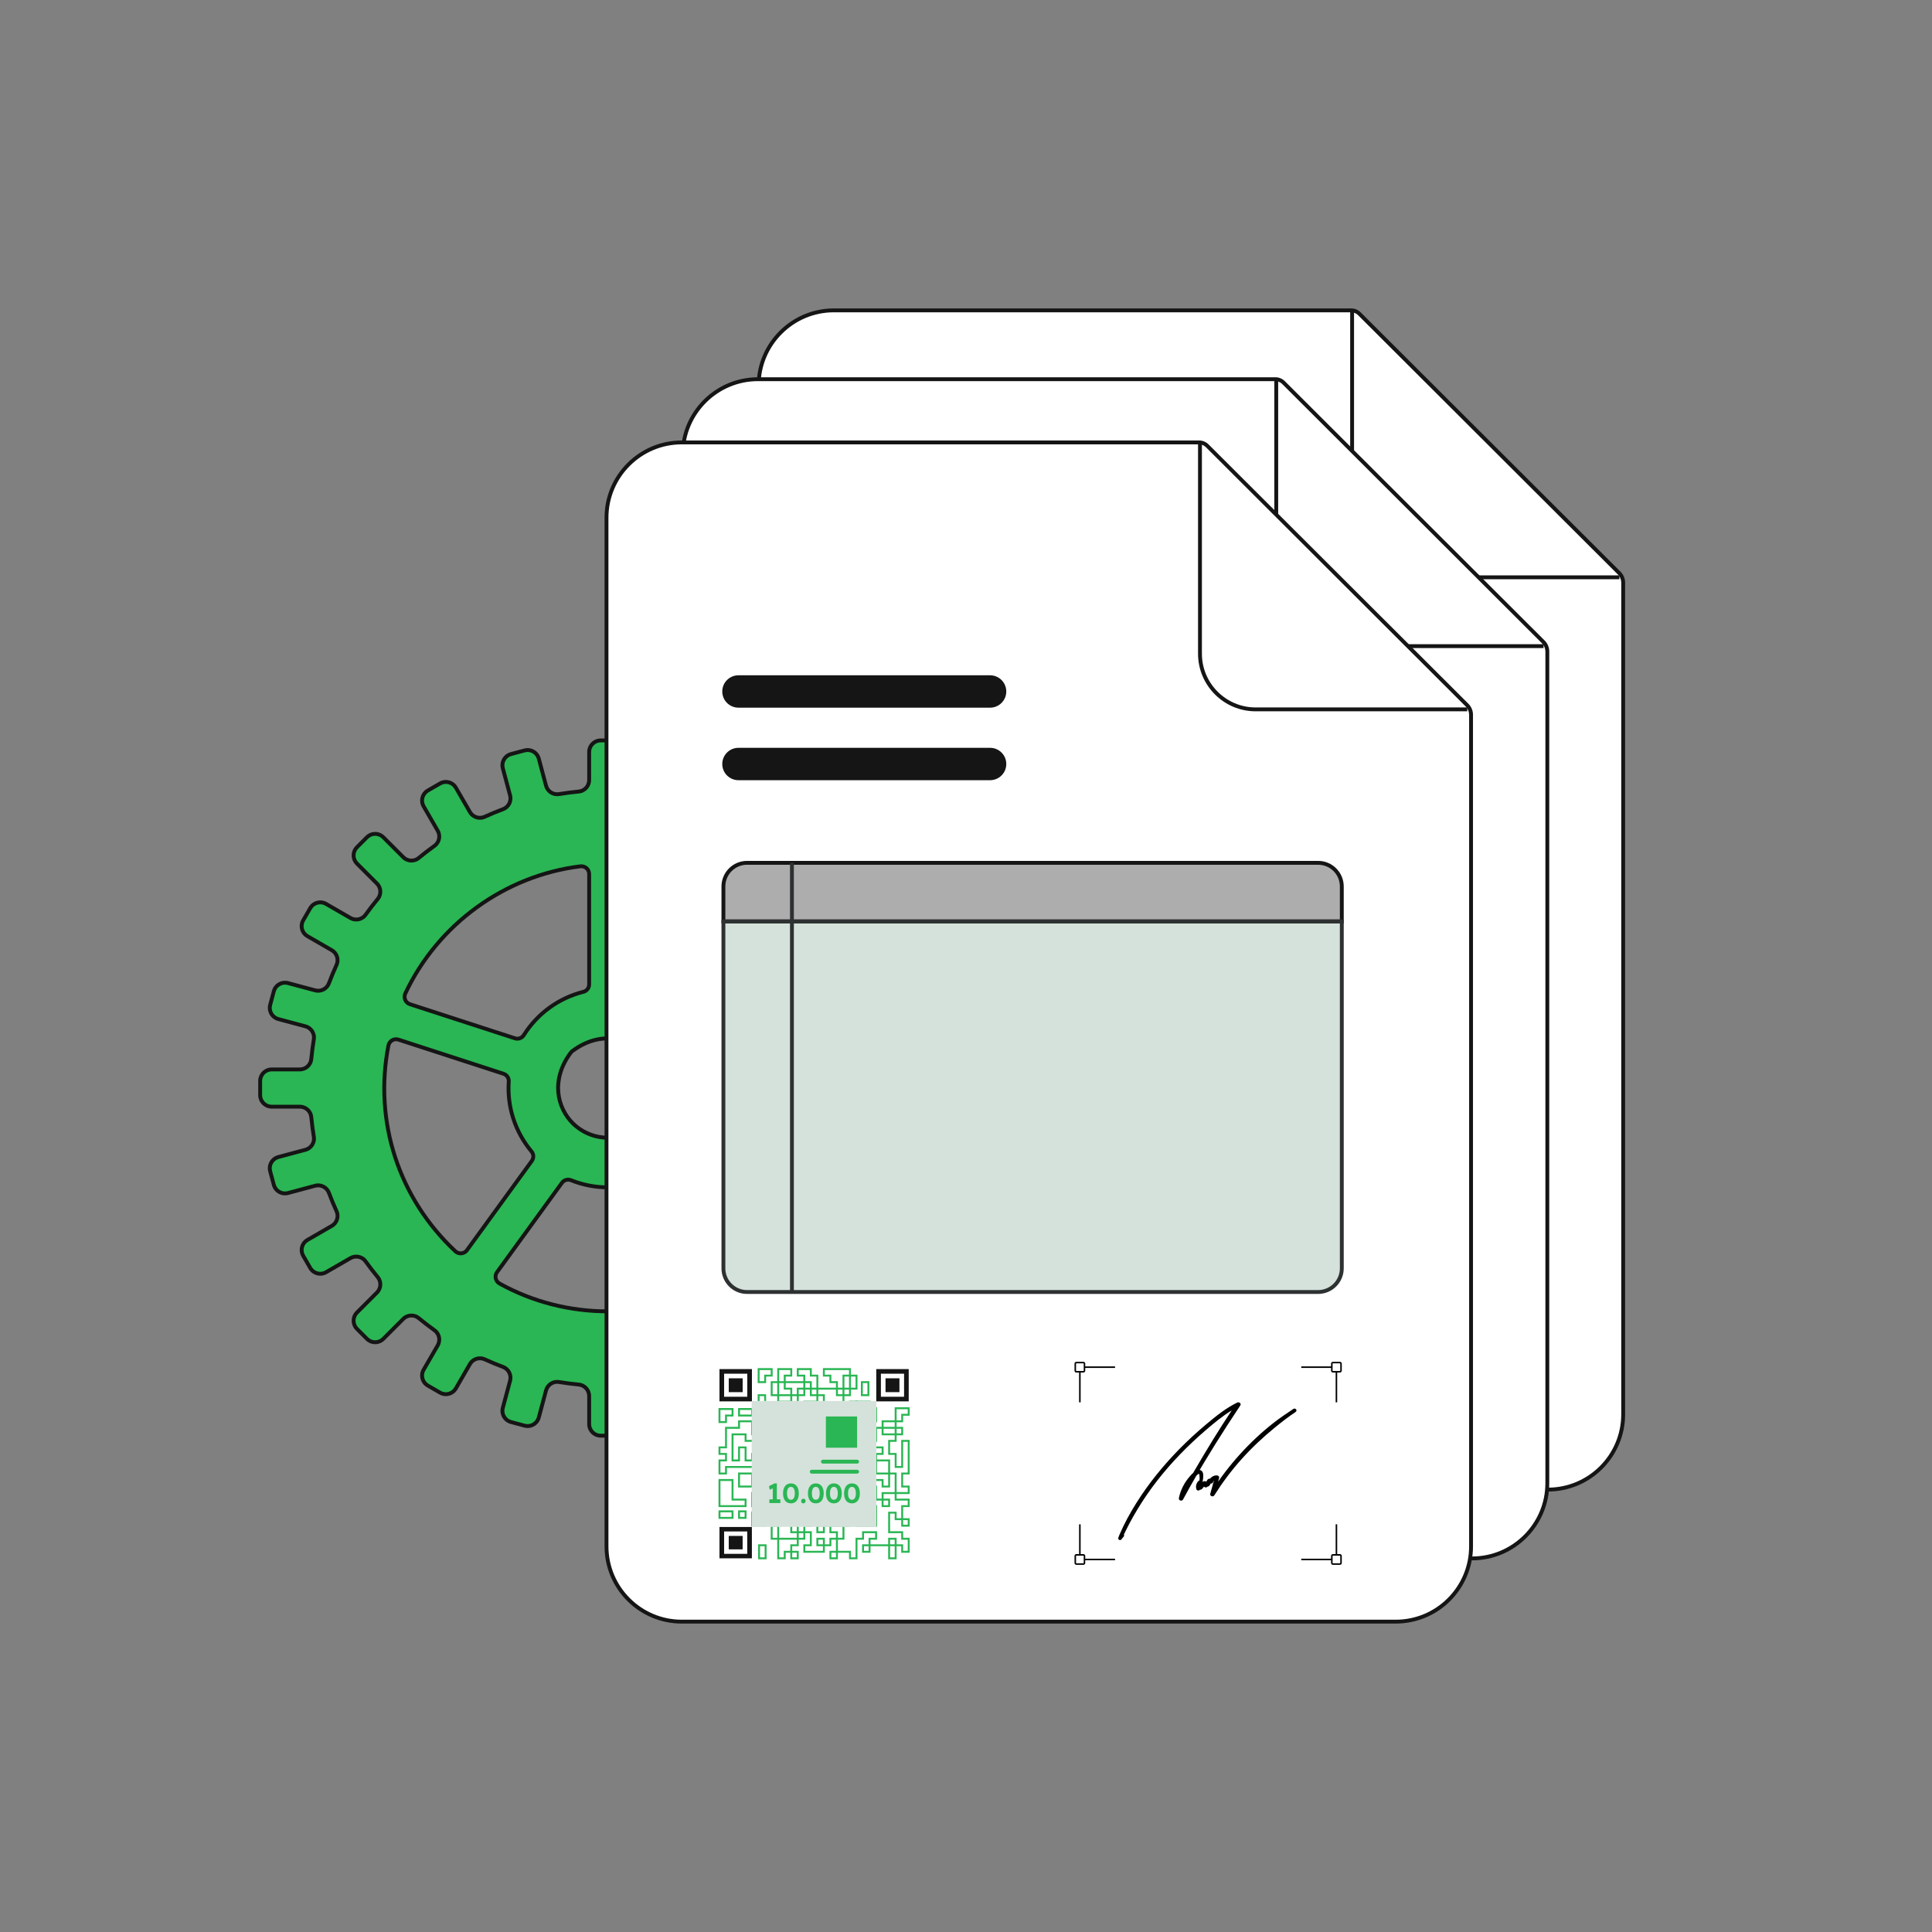 <?xml version="1.0" encoding="UTF-8"?> <svg xmlns="http://www.w3.org/2000/svg" id="Layer_1" width="500" height="500" viewBox="0 0 500 500"><rect x="0" y="0" width="500" height="500" fill="#808080" stroke="none"/><defs><style>.cls-1{fill:#2ab654;}.cls-2{fill:#fff;}.cls-3{fill:#d5e2db;}.cls-4{fill:#151515;}.cls-5{fill:#2d3132;}.cls-6{fill:#adadad;}</style></defs><g><path class="cls-1" d="M235.552,265.61l6.996-1.875c1.6-.429,2.55-2.074,2.121-3.674l-.942-3.517c-.429-1.601-2.074-2.55-3.674-2.121l-7.013,1.879c-1.484,.398-3.032-.389-3.573-1.827-.605-1.607-1.261-3.189-1.968-4.744-.637-1.4-.099-3.052,1.233-3.821l6.29-3.632c1.435-.828,1.926-2.663,1.098-4.098l-1.82-3.153c-.828-1.435-2.663-1.927-4.098-1.098l-6.305,3.64c-1.329,.767-3.025,.41-3.921-.836-1-1.391-2.045-2.746-3.133-4.066-.979-1.187-.888-2.924,.2-4.013l5.156-5.156c1.171-1.171,1.171-3.071,0-4.242l-2.573-2.574c-1.171-1.172-3.071-1.172-4.243-0l-5.156,5.156c-1.088,1.088-2.825,1.179-4.013,.2-1.319-1.087-2.674-2.133-4.065-3.132-1.246-.895-1.603-2.592-.836-3.921l3.64-6.304c.829-1.435,.337-3.27-1.098-4.098l-3.153-1.82c-1.435-.828-3.269-.337-4.098,1.098l-3.631,6.289c-.769,1.332-2.421,1.869-3.821,1.233-1.555-.707-3.137-1.364-4.745-1.968-1.438-.541-2.224-2.089-1.827-3.572l1.879-7.013c.429-1.6-.521-3.245-2.121-3.674l-3.515-.942c-1.601-.429-3.246,.521-3.674,2.121l-1.874,6.995c-.397,1.483-1.849,2.43-3.364,2.181-1.682-.276-3.383-.496-5.099-.661-1.532-.147-2.696-1.44-2.696-2.979v-7.252c0-1.657-1.343-3-3-3h-3.639c-1.657,0-3,1.343-3,3v7.252c0,1.539-1.165,2.832-2.696,2.979-1.717,.165-3.417,.385-5.099,.661-1.515,.248-2.967-.698-3.364-2.181l-1.874-6.995c-.429-1.601-2.074-2.55-3.674-2.121l-3.515,.942c-1.6,.429-2.55,2.074-2.121,3.674l1.879,7.013c.398,1.484-.389,3.032-1.827,3.572-1.608,.605-3.19,1.261-4.745,1.968-1.4,.637-3.052,.099-3.821-1.233l-3.631-6.289c-.828-1.435-2.663-1.926-4.098-1.098l-3.153,1.82c-1.435,.828-1.927,2.663-1.098,4.098l3.64,6.304c.767,1.329,.41,3.025-.836,3.921-1.39,.999-2.745,2.045-4.065,3.132-1.188,.979-2.925,.888-4.013-.2l-5.156-5.156c-1.172-1.172-3.072-1.172-4.243,0l-2.573,2.574c-1.171,1.172-1.171,3.071,0,4.242l5.156,5.156c1.088,1.088,1.179,2.825,.2,4.013-1.088,1.32-2.133,2.675-3.133,4.066-.895,1.246-2.592,1.603-3.921,.836l-6.305-3.64c-1.435-.829-3.27-.337-4.098,1.098l-1.82,3.153c-.828,1.435-.337,3.269,1.098,4.098l6.29,3.632c1.332,.769,1.869,2.421,1.233,3.821-.707,1.554-1.363,3.137-1.968,4.744-.541,1.438-2.089,2.224-3.573,1.827l-7.013-1.879c-1.6-.429-3.245,.521-3.674,2.121l-.942,3.517c-.429,1.6,.521,3.245,2.121,3.674l6.996,1.875c1.483,.397,2.429,1.849,2.181,3.364-.276,1.681-.496,3.381-.66,5.097-.147,1.532-1.44,2.696-2.979,2.696h-7.253c-1.657,0-3,1.343-3,3v3.639c0,1.657,1.343,3,3,3h7.253c1.539,0,2.832,1.165,2.979,2.696,.165,1.716,.385,3.416,.66,5.097,.248,1.515-.698,2.967-2.181,3.364l-6.996,1.875c-1.6,.429-2.55,2.074-2.121,3.674l.942,3.517c.429,1.601,2.074,2.55,3.674,2.121l7.013-1.879c1.484-.398,3.032,.389,3.573,1.827,.605,1.607,1.261,3.189,1.968,4.744,.637,1.4,.099,3.052-1.233,3.821l-6.29,3.632c-1.435,.828-1.926,2.663-1.098,4.098l1.82,3.153c.828,1.435,2.663,1.927,4.098,1.098l6.305-3.64c1.329-.767,3.025-.41,3.921,.836,1,1.391,2.045,2.746,3.133,4.066,.979,1.187,.888,2.924-.2,4.013l-5.156,5.156c-1.171,1.171-1.171,3.071-0,4.242l2.573,2.574c1.171,1.172,3.071,1.172,4.243,0l5.156-5.156c1.088-1.088,2.825-1.179,4.013-.2,1.319,1.087,2.674,2.133,4.065,3.132,1.246,.895,1.603,2.592,.836,3.921l-3.64,6.304c-.829,1.435-.337,3.27,1.098,4.098l3.153,1.82c1.435,.828,3.269,.337,4.098-1.098l3.631-6.289c.769-1.332,2.421-1.869,3.821-1.233,1.555,.707,3.137,1.364,4.745,1.968,1.438,.541,2.224,2.089,1.827,3.572l-1.879,7.013c-.429,1.6,.521,3.245,2.121,3.674l3.515,.942c1.601,.429,3.246-.521,3.674-2.121l1.874-6.995c.397-1.483,1.849-2.43,3.364-2.181,1.682,.276,3.383,.496,5.099,.661,1.532,.147,2.696,1.44,2.696,2.979v7.252c0,1.657,1.343,3,3,3h3.639c1.657,0,3-1.343,3-3v-7.252c0-1.539,1.165-2.832,2.696-2.979,1.717-.165,3.417-.385,5.099-.661,1.515-.248,2.967,.698,3.364,2.181l1.874,6.995c.429,1.601,2.074,2.55,3.674,2.121l3.515-.942c1.6-.429,2.55-2.074,2.121-3.674l-1.879-7.013c-.398-1.484,.389-3.032,1.827-3.572,1.608-.605,3.19-1.261,4.745-1.968,1.4-.637,3.052-.099,3.821,1.233l3.631,6.289c.828,1.435,2.663,1.926,4.098,1.098l3.153-1.82c1.435-.828,1.927-2.663,1.098-4.098l-3.64-6.304c-.767-1.329-.41-3.025,.836-3.921,1.39-.999,2.745-2.045,4.065-3.132,1.188-.979,2.925-.888,4.013,.2l5.156,5.156c1.172,1.172,3.072,1.172,4.243-0l2.573-2.574c1.171-1.172,1.171-3.071-0-4.242l-5.156-5.156c-1.088-1.088-1.179-2.825-.2-4.013,1.088-1.32,2.133-2.675,3.133-4.066,.895-1.246,2.592-1.603,3.921-.836l6.305,3.64c1.435,.829,3.27,.337,4.098-1.098l1.82-3.153c.828-1.435,.337-3.269-1.098-4.098l-6.29-3.632c-1.332-.769-1.869-2.421-1.233-3.821,.707-1.554,1.363-3.137,1.968-4.744,.541-1.438,2.089-2.224,3.573-1.827l7.013,1.879c1.6,.429,3.245-.521,3.674-2.121l.942-3.517c.429-1.6-.521-3.245-2.121-3.674l-6.996-1.875c-1.483-.397-2.429-1.849-2.181-3.364,.276-1.681,.496-3.381,.66-5.097,.147-1.532,1.44-2.696,2.979-2.696h7.253c1.657,0,3-1.343,3-3v-3.639c0-1.657-1.343-3-3-3h-7.253c-1.539,0-2.832-1.165-2.979-2.696-.165-1.716-.385-3.416-.66-5.097-.248-1.515,.698-2.967,2.181-3.364Zm-71.165-41.409c20.088,2.467,37.025,15.263,45.302,32.906,.515,1.098-.034,2.4-1.187,2.775l-27.177,8.83c-.86,.279-1.806-.049-2.289-.813-3.474-5.496-8.972-9.584-15.441-11.22-.876-.222-1.48-1.023-1.48-1.926v-28.567c0-1.212,1.069-2.133,2.272-1.985Zm-16.234,47.797c13.546-10.081,28.812,5.185,18.731,18.731-.125,.168-.28,.322-.447,.447-13.546,10.081-28.812-5.185-18.731-18.731,.125-.168,.28-.322,.447-.447Zm4.322-45.812v28.567c0,.904-.604,1.705-1.48,1.926-6.468,1.636-11.967,5.724-15.441,11.22-.483,.764-1.43,1.093-2.289,.813l-27.177-8.83c-1.153-.375-1.702-1.677-1.187-2.775,8.277-17.644,25.214-30.439,45.302-32.906,1.203-.148,2.272,.773,2.272,1.985Zm-34.631,97.636c-14.431-13.481-21.168-33.423-17.322-53.224,.231-1.19,1.437-1.921,2.59-1.547l27.179,8.831c.859,.279,1.437,1.101,1.375,2.002-.466,6.856,1.795,13.211,5.898,18.123,.582,.697,.605,1.702,.072,2.436l-16.788,23.107c-.712,.98-2.119,1.099-3.004,.272Zm10.785,5.422l16.802-23.126c.534-.735,1.498-1.023,2.341-.683,2.947,1.188,6.155,1.858,9.523,1.858s6.576-.67,9.523-1.858c.843-.34,1.807-.052,2.341,.683l16.802,23.126c.712,.98,.391,2.352-.668,2.94-17.38,9.653-38.595,9.665-55.997,0-1.058-.588-1.38-1.96-.668-2.94Zm65.113-5.694l-16.788-23.107c-.533-.734-.51-1.74,.072-2.436,4.091-4.897,6.366-11.245,5.898-18.123-.061-.901,.516-1.723,1.376-2.002l27.179-8.831c1.153-.374,2.359,.357,2.59,1.547,3.847,19.807-2.895,39.747-17.322,53.224-.885,.827-2.292,.708-3.004-.272Z"></path><path class="cls-4" d="M159.114,372.056h-3.64c-1.93,0-3.5-1.57-3.5-3.5v-7.253c0-1.292-.965-2.358-2.244-2.481-1.73-.167-3.457-.391-5.133-.666-1.255-.208-2.467,.575-2.8,1.818l-1.874,6.994c-.242,.903-.821,1.658-1.631,2.126-.81,.468-1.754,.593-2.656,.349l-3.515-.94c-1.864-.5-2.975-2.423-2.476-4.287l1.879-7.014c.334-1.244-.319-2.522-1.519-2.975-1.613-.607-3.221-1.273-4.776-1.981-1.169-.53-2.537-.09-3.182,1.027l-3.632,6.289c-.467,.81-1.222,1.389-2.125,1.631-.9,.243-1.846,.118-2.655-.35l-3.152-1.82c-.81-.467-1.389-1.222-1.631-2.125-.242-.902-.118-1.846,.35-2.655l3.64-6.305c.643-1.114,.345-2.518-.694-3.265-1.389-.998-2.766-2.059-4.091-3.152-.991-.817-2.428-.746-3.341,.168l-5.156,5.156c-1.363,1.364-3.583,1.366-4.95,0l-2.573-2.575c-1.364-1.364-1.364-3.584,0-4.949l5.156-5.155c.912-.913,.984-2.35,.168-3.341-1.1-1.335-2.161-2.712-3.154-4.093-.745-1.037-2.147-1.337-3.264-.694l-6.306,3.641c-1.673,.966-3.817,.39-4.781-1.281l-1.819-3.152c-.966-1.671-.391-3.815,1.28-4.781l6.29-3.632c1.117-.645,1.559-2.013,1.027-3.182-.708-1.556-1.375-3.162-1.98-4.774-.451-1.2-1.728-1.851-2.975-1.52l-7.013,1.879c-.906,.242-1.848,.118-2.656-.35-.81-.468-1.39-1.223-1.632-2.126l-.942-3.517c-.241-.903-.117-1.846,.351-2.656,.467-.81,1.222-1.389,2.124-1.631l6.996-1.875c1.243-.333,2.024-1.536,1.818-2.799-.275-1.674-.499-3.4-.666-5.131-.122-1.279-1.188-2.244-2.481-2.244h-7.253c-1.93,0-3.5-1.57-3.5-3.5v-3.64c0-1.93,1.57-3.5,3.5-3.5h7.253c1.292,0,2.358-.965,2.481-2.244,.167-1.73,.391-3.457,.666-5.131,.207-1.263-.575-2.467-1.818-2.8l-6.995-1.874c-1.864-.501-2.975-2.424-2.476-4.287l.942-3.518c.5-1.864,2.423-2.975,4.287-2.476l7.014,1.88c1.246,.336,2.523-.32,2.975-1.52,.606-1.61,1.272-3.217,1.98-4.775,.531-1.168,.09-2.536-1.027-3.182l-6.29-3.632c-.81-.467-1.389-1.222-1.631-2.125-.242-.902-.117-1.846,.351-2.655l1.819-3.152c.964-1.67,3.108-2.245,4.781-1.282l6.306,3.642c1.115,.641,2.518,.345,3.264-.695,.995-1.383,2.057-2.76,3.154-4.092,.817-.991,.745-2.428-.168-3.341l-5.156-5.156c-1.364-1.364-1.364-3.584,0-4.949l2.573-2.574c1.365-1.363,3.585-1.365,4.95,0l5.156,5.156c.913,.913,2.35,.984,3.341,.168,1.322-1.091,2.699-2.152,4.091-3.153,1.039-.747,1.338-2.15,.694-3.264l-3.64-6.305c-.965-1.671-.391-3.816,1.281-4.781l3.152-1.819c.81-.468,1.754-.593,2.655-.35,.903,.241,1.658,.82,2.125,1.63l3.632,6.289c.644,1.118,2.012,1.558,3.182,1.028,1.556-.709,3.163-1.375,4.776-1.981,1.199-.452,1.853-1.73,1.519-2.975l-1.879-7.015c-.499-1.863,.611-3.786,2.475-4.286l3.516-.942c1.869-.494,3.787,.612,4.287,2.477l1.874,6.995c.333,1.243,1.538,2.026,2.8,1.816,1.681-.275,3.407-.499,5.133-.665,1.279-.123,2.244-1.19,2.244-2.481v-7.252c0-1.93,1.57-3.5,3.5-3.5h3.64c1.93,0,3.5,1.57,3.5,3.5v7.252c0,1.292,.965,2.358,2.244,2.481,1.726,.166,3.452,.39,5.133,.665,1.266,.208,2.468-.573,2.8-1.817l1.874-6.994c.242-.903,.821-1.658,1.631-2.126,.81-.469,1.755-.591,2.655-.351l3.517,.942c1.863,.5,2.974,2.423,2.475,4.286l-1.879,7.014c-.334,1.245,.319,2.523,1.519,2.976,1.613,.606,3.221,1.272,4.776,1.981,1.169,.53,2.537,.09,3.182-1.028l3.631-6.289c.965-1.672,3.111-2.245,4.781-1.28l3.152,1.819c1.672,.965,2.246,3.11,1.281,4.781l-3.641,6.305c-.643,1.113-.344,2.517,.695,3.264,1.392,1.001,2.769,2.062,4.091,3.153,.989,.815,2.427,.745,3.341-.168l5.156-5.156c1.365-1.363,3.585-1.365,4.95,0l2.573,2.574c1.364,1.365,1.364,3.585,0,4.949l-5.156,5.156c-.913,.913-.985,2.35-.168,3.341,1.098,1.332,2.159,2.709,3.154,4.092,.747,1.04,2.149,1.337,3.264,.695l6.306-3.641c1.671-.964,3.816-.391,4.781,1.281l1.819,3.152c.468,.81,.592,1.753,.35,2.655-.241,.903-.82,1.658-1.63,2.125l-6.29,3.632c-1.117,.646-1.56,2.014-1.028,3.182,.708,1.555,1.375,3.161,1.981,4.775,.451,1.199,1.73,1.855,2.975,1.52l7.013-1.88c1.868-.493,3.788,.611,4.288,2.475l.942,3.519c.499,1.863-.611,3.786-2.475,4.286l-6.996,1.875c-1.243,.333-2.025,1.536-1.818,2.8,.275,1.674,.499,3.4,.666,5.131,.122,1.279,1.188,2.244,2.481,2.244h7.253c1.93,0,3.5,1.57,3.5,3.5v3.64c0,1.93-1.57,3.5-3.5,3.5h-7.253c-1.292,0-2.358,.965-2.481,2.244-.167,1.73-.391,3.457-.666,5.131-.207,1.263,.575,2.466,1.818,2.799l6.996,1.875c1.863,.5,2.974,2.423,2.475,4.287l-.942,3.517c-.242,.903-.821,1.658-1.632,2.126-.81,.468-1.754,.59-2.656,.349l-7.013-1.878c-1.245-.331-2.523,.319-2.975,1.52-.607,1.616-1.274,3.223-1.981,4.774-.531,1.169-.089,2.536,1.028,3.182l6.29,3.632c1.67,.965,2.245,3.11,1.28,4.781l-1.819,3.152c-.965,1.671-3.109,2.246-4.781,1.281l-6.306-3.641c-1.112-.642-2.516-.345-3.264,.694-.993,1.381-2.055,2.758-3.154,4.093-.816,.991-.744,2.428,.168,3.341l5.156,5.155c1.364,1.365,1.364,3.585,0,4.949l-2.573,2.575c-1.363,1.364-3.583,1.366-4.95,0l-5.156-5.156c-.913-.913-2.351-.984-3.341-.168-1.325,1.094-2.702,2.154-4.091,3.152-1.039,.747-1.338,2.15-.694,3.265l3.64,6.305c.468,.81,.592,1.753,.35,2.655-.242,.903-.821,1.658-1.631,2.125l-3.152,1.82c-1.675,.966-3.817,.39-4.781-1.281l-3.631-6.289c-.645-1.117-2.014-1.559-3.182-1.027-1.556,.708-3.163,1.374-4.776,1.981-1.199,.452-1.853,1.73-1.519,2.975l1.879,7.013c.499,1.865-.611,3.788-2.475,4.288l-3.517,.941c-.903,.241-1.846,.118-2.655-.35s-1.389-1.223-1.631-2.126l-1.874-6.995c-.332-1.241-1.542-2.023-2.8-1.817-1.676,.275-3.402,.499-5.133,.666-1.279,.122-2.244,1.188-2.244,2.481v7.253c0,1.93-1.57,3.5-3.5,3.5Zm-14.925-14.933c.189,0,.379,.016,.57,.047,1.653,.272,3.358,.492,5.066,.656,1.795,.172,3.148,1.667,3.148,3.477v7.253c0,1.379,1.121,2.5,2.5,2.5h3.64c1.379,0,2.5-1.121,2.5-2.5v-7.253c0-1.81,1.353-3.305,3.148-3.477,1.708-.164,3.413-.385,5.066-.656,1.772-.292,3.461,.805,3.929,2.545l1.874,6.996c.173,.644,.586,1.184,1.164,1.518s1.25,.423,1.897,.25l3.517-.942c1.331-.356,2.124-1.73,1.767-3.062l-1.879-7.012c-.467-1.744,.45-3.536,2.134-4.17,1.592-.6,3.178-1.258,4.714-1.956,1.64-.744,3.558-.129,4.461,1.438l3.631,6.289c.69,1.192,2.222,1.601,3.416,.916l3.152-1.82c.579-.334,.992-.873,1.165-1.519,.173-.644,.084-1.318-.249-1.897l-3.641-6.305c-.9-1.562-.48-3.528,.977-4.577,1.371-.984,2.729-2.031,4.038-3.111,1.393-1.147,3.405-1.047,4.685,.232l5.156,5.156c.975,.975,2.562,.973,3.536,0l2.573-2.575c.975-.975,.975-2.561,0-3.535l-5.156-5.155c-1.278-1.279-1.379-3.293-.232-4.685,1.086-1.317,2.134-2.677,3.113-4.04,1.049-1.458,3.014-1.88,4.576-.976l6.306,3.641c1.193,.685,2.725,.276,3.416-.916l1.819-3.152c.689-1.193,.278-2.727-.915-3.416l-6.29-3.632c-1.565-.903-2.185-2.821-1.438-4.461,.698-1.532,1.356-3.117,1.956-4.712,.632-1.685,2.421-2.604,4.17-2.135l7.013,1.879c.644,.175,1.318,.084,1.897-.249,.578-.334,.991-.873,1.164-1.518l.942-3.518c.357-1.332-.435-2.705-1.768-3.062l-6.996-1.875c-1.741-.467-2.835-2.155-2.545-3.928,.272-1.652,.492-3.356,.656-5.064,.172-1.795,1.666-3.148,3.477-3.148h7.253c1.379,0,2.5-1.121,2.5-2.5v-3.64c0-1.379-1.121-2.5-2.5-2.5h-7.253c-1.81,0-3.305-1.353-3.477-3.148-.164-1.709-.385-3.412-.656-5.064-.291-1.773,.804-3.462,2.545-3.929h.001l6.996-1.874c1.33-.357,2.124-1.731,1.767-3.062l-.942-3.517c-.357-1.333-1.728-2.128-3.062-1.768l-7.012,1.88c-1.749,.468-3.536-.45-4.17-2.135-.6-1.593-1.258-3.179-1.956-4.713-.746-1.639-.127-3.557,1.438-4.461l6.29-3.632c.578-.334,.991-.873,1.164-1.519,.173-.644,.084-1.318-.249-1.897l-1.819-3.152c-.69-1.195-2.223-1.605-3.416-.916l-6.306,3.641c-1.562,.9-3.528,.481-4.576-.977-.981-1.365-2.029-2.725-3.113-4.039-1.147-1.392-1.047-3.405,.232-4.685l5.156-5.156c.975-.975,.975-2.561,0-3.535l-2.573-2.574c-.977-.976-2.563-.974-3.536,0l-5.156,5.156c-1.279,1.281-3.292,1.38-4.685,.232-1.306-1.077-2.664-2.124-4.038-3.112-1.458-1.049-1.878-3.016-.977-4.576l3.641-6.305c.689-1.193,.278-2.726-.916-3.416l-3.152-1.819c-1.194-.686-2.727-.278-3.416,.915l-3.631,6.289c-.903,1.565-2.821,2.183-4.461,1.438-1.536-.699-3.122-1.357-4.714-1.956-1.684-.634-2.601-2.426-2.134-4.17l1.879-7.013c.357-1.332-.435-2.705-1.768-3.062l-3.516-.942c-1.329-.362-2.704,.436-3.061,1.768l-1.874,6.995c-.467,1.742-2.15,2.841-3.929,2.545-1.658-.272-3.363-.492-5.066-.655-1.795-.173-3.148-1.668-3.148-3.478v-7.252c0-1.379-1.121-2.5-2.5-2.5h-3.64c-1.379,0-2.5,1.121-2.5,2.5v7.252c0,1.81-1.353,3.305-3.148,3.478-1.703,.163-3.408,.384-5.066,.655-1.779,.295-3.461-.803-3.929-2.544l-1.874-6.996c-.173-.644-.586-1.184-1.164-1.518-.579-.334-1.251-.424-1.897-.25l-3.515,.942c-1.332,.356-2.125,1.73-1.768,3.062l1.879,7.014c.467,1.743-.45,3.535-2.134,4.169-1.592,.599-3.178,1.257-4.714,1.956-1.64,.744-3.558,.127-4.461-1.438l-3.632-6.289c-.334-.578-.873-.991-1.519-1.164s-1.32-.084-1.897,.249l-3.152,1.819c-1.194,.69-1.605,2.223-.916,3.416l3.64,6.305c.902,1.56,.482,3.527-.976,4.576-1.374,.988-2.732,2.035-4.038,3.112-1.391,1.147-3.404,1.049-4.685-.232l-5.156-5.156c-.977-.976-2.563-.974-3.536,0l-2.573,2.574c-.975,.975-.975,2.561,0,3.535l5.156,5.156c1.279,1.279,1.379,3.293,.232,4.685-1.084,1.315-2.132,2.674-3.113,4.039-1.049,1.459-3.015,1.877-4.576,.977l-6.306-3.641c-1.195-.686-2.727-.278-3.416,.916l-1.819,3.152c-.334,.578-.423,1.252-.25,1.897,.173,.645,.587,1.185,1.165,1.519l6.29,3.632c1.565,.904,2.184,2.822,1.438,4.461-.699,1.538-1.357,3.124-1.955,4.713-.634,1.685-2.427,2.603-4.17,2.135l-7.013-1.88c-1.329-.359-2.704,.435-3.062,1.768l-.942,3.517c-.357,1.331,.436,2.705,1.768,3.063l6.995,1.873c1.742,.468,2.837,2.156,2.546,3.929-.272,1.652-.492,3.356-.656,5.064-.172,1.795-1.667,3.148-3.477,3.148h-7.253c-1.379,0-2.5,1.121-2.5,2.5v3.64c0,1.379,1.121,2.5,2.5,2.5h7.253c1.81,0,3.305,1.353,3.477,3.148,.164,1.709,.385,3.412,.656,5.064,.29,1.772-.804,3.46-2.545,3.928l-6.996,1.875c-1.332,.356-2.125,1.73-1.768,3.061l.942,3.518c.173,.645,.586,1.185,1.164,1.519,.578,.333,1.249,.423,1.897,.25l7.013-1.88c1.743-.47,3.537,.45,4.17,2.135,.599,1.591,1.256,3.176,1.955,4.712,.746,1.641,.128,3.559-1.438,4.461l-6.29,3.632c-1.193,.69-1.603,2.223-.915,3.416l1.819,3.152c.69,1.192,2.221,1.603,3.416,.915l6.306-3.64c1.56-.902,3.529-.481,4.576,.976,.98,1.363,2.027,2.723,3.113,4.04,1.147,1.392,1.046,3.405-.232,4.685l-5.156,5.155c-.975,.975-.975,2.561,0,3.535l2.573,2.575c.975,.975,2.562,.973,3.536,0l5.156-5.156c1.28-1.279,3.294-1.379,4.685-.232,1.309,1.08,2.667,2.127,4.038,3.111,1.458,1.049,1.877,3.017,.976,4.577l-3.64,6.305c-.333,.578-.422,1.252-.249,1.897,.173,.645,.586,1.185,1.165,1.519l3.152,1.82c.576,.332,1.251,.422,1.897,.249s1.185-.587,1.519-1.165l3.632-6.289c.903-1.565,2.821-2.182,4.461-1.438,1.536,.698,3.122,1.356,4.714,1.956,1.684,.634,2.601,2.426,2.134,4.17l-1.879,7.013c-.357,1.331,.435,2.705,1.768,3.062l3.515,.941c.646,.176,1.32,.085,1.897-.249,.578-.334,.991-.873,1.164-1.518l1.874-6.995c.417-1.554,1.806-2.593,3.358-2.593Zm13.104-17.246c-9.767,.001-19.53-2.418-28.241-7.256-.636-.353-1.09-.962-1.246-1.668-.154-.696-.002-1.427,.417-2.003l16.803-23.127c.673-.926,1.88-1.275,2.932-.854,5.999,2.418,12.676,2.418,18.673,0,1.055-.422,2.26-.071,2.932,.854l16.803,23.127c.419,.577,.571,1.308,.417,2.004-.156,.706-.611,1.313-1.246,1.667-8.71,4.837-18.477,7.256-28.242,7.256Zm-10.254-34.085c-.464,0-.916,.221-1.205,.619l-16.803,23.127h0c-.255,.351-.343,.776-.25,1.199,.095,.427,.37,.795,.757,1.009,17.119,9.51,38.39,9.51,55.511,0,.386-.214,.661-.581,.756-1.008,.094-.424,.005-.85-.249-1.2l-16.803-23.127c-.403-.557-1.122-.766-1.75-.514-6.234,2.514-13.185,2.514-19.419,0-.178-.071-.362-.105-.545-.105Zm-27.807,19.079c-.638,0-1.258-.243-1.73-.685h-.001c-14.786-13.812-21.317-33.882-17.472-53.685,.14-.715,.577-1.336,1.201-1.703,.614-.364,1.355-.443,2.034-.224l27.18,8.831c1.089,.354,1.796,1.387,1.72,2.512-.44,6.468,1.614,12.778,5.783,17.769,.727,.869,.765,2.123,.092,3.05l-16.788,23.107c-.419,.577-1.067,.947-1.777,1.016-.081,.008-.161,.012-.241,.012Zm-1.049-1.415c.323,.301,.755,.445,1.194,.408,.432-.041,.81-.258,1.065-.608l16.788-23.107c.402-.555,.382-1.304-.051-1.821-4.335-5.189-6.471-11.751-6.014-18.477,.046-.666-.378-1.28-1.03-1.492l-27.18-8.831c-.41-.133-.843-.085-1.218,.134-.378,.223-.643,.599-.727,1.033-3.78,19.461,2.642,39.187,17.172,52.763h0Zm77.171,1.415c-.08,0-.16-.004-.241-.012-.71-.068-1.358-.439-1.777-1.016l-16.788-23.107c-.673-.925-.635-2.18,.093-3.05,4.169-4.991,6.223-11.301,5.782-17.769-.076-1.126,.631-2.158,1.72-2.512l27.18-8.831c.677-.22,1.418-.141,2.034,.224,.624,.367,1.062,.988,1.201,1.703,3.846,19.804-2.686,39.872-17.473,53.685-.473,.441-1.093,.685-1.73,.685Zm16.741-55.419c-.155,0-.311,.024-.465,.074l-27.18,8.831c-.652,.212-1.076,.825-1.03,1.492,.457,6.727-1.678,13.288-6.013,18.477-.434,.519-.454,1.268-.052,1.821l16.788,23.107h0c.255,.351,.633,.567,1.065,.608,.431,.037,.87-.107,1.194-.408,14.532-13.576,20.952-33.301,17.172-52.763-.084-.435-.349-.81-.727-1.033-.234-.138-.492-.208-.753-.208Zm-54.772,25.489c-3.778,0-7.138-1.586-9.469-3.917-4.166-4.167-5.953-11.62-.553-18.878,.153-.206,.344-.397,.55-.55l.299,.401-.299-.401c7.258-5.401,14.71-3.614,18.878,.554s5.954,11.62,.554,18.878c-.154,.206-.344,.396-.549,.549-3.198,2.38-6.435,3.364-9.411,3.364Zm-.06-25.699c-2.782,0-5.814,.923-8.815,3.157-.13,.096-.249,.215-.345,.345-5.045,6.778-3.405,13.71,.457,17.572,3.864,3.864,10.797,5.503,17.574,.459,.129-.096,.249-.216,.346-.346,5.044-6.777,3.404-13.709-.459-17.572-2.152-2.152-5.259-3.615-8.759-3.615Zm23.435,.069c-.833,0-1.628-.417-2.088-1.145-3.479-5.506-8.856-9.413-15.141-11.003-1.094-.276-1.857-1.268-1.857-2.41v-28.567c0-.713,.307-1.393,.841-1.866,.543-.48,1.27-.704,1.991-.615h0c19.718,2.422,37.227,15.14,45.695,33.191,.309,.658,.32,1.417,.032,2.081-.284,.656-.837,1.159-1.518,1.381l-27.178,8.83c-.257,.083-.519,.124-.778,.124Zm-16.564-44.627c-.374,0-.737,.136-1.019,.384-.324,.287-.503,.685-.503,1.117v28.567c0,.685,.453,1.277,1.103,1.441,6.534,1.652,12.124,5.714,15.741,11.438,.358,.567,1.062,.82,1.712,.605l27.178-8.83c.413-.135,.736-.428,.909-.827,.174-.401,.166-.86-.021-1.26-8.322-17.74-25.533-30.241-44.91-32.623h0c-.064-.008-.127-.012-.19-.012Zm-30.248,44.626c-.259,0-.52-.04-.777-.123l-27.178-8.83c-.681-.222-1.233-.725-1.518-1.381-.288-.664-.276-1.423,.032-2.081,8.469-18.052,25.977-30.77,45.695-33.191,.722-.083,1.449,.135,1.991,.615,.534,.474,.841,1.153,.841,1.866v28.567c0,1.143-.764,2.134-1.858,2.41-6.283,1.59-11.66,5.497-15.14,11.004-.461,.728-1.257,1.144-2.089,1.144Zm16.565-44.626c-.062,0-.126,.004-.19,.012-19.379,2.381-36.588,14.881-44.91,32.623-.188,.399-.195,.858-.021,1.26,.173,.399,.496,.692,.909,.827l27.178,8.83c.649,.211,1.353-.037,1.712-.605,3.617-5.724,9.207-9.785,15.74-11.438,.65-.164,1.103-.757,1.103-1.441v-28.567c0-.433-.179-.83-.503-1.117-.281-.248-.644-.384-1.019-.384Z"></path></g><g><g><path class="cls-2" d="M420.078,150.792v215.241c0,10.753-8.717,19.47-19.47,19.47H215.803c-10.753,0-19.47-8.717-19.47-19.47V99.793c0-10.753,8.717-19.47,19.47-19.47h133.897c.787,0,1.543,.312,2.1,.869l67.254,67.131c.656,.654,1.024,1.543,1.024,2.47Z"></path><path class="cls-4" d="M400.607,386.003H215.803c-11.012,0-19.97-8.959-19.97-19.971V99.793c0-11.012,8.958-19.97,19.97-19.97h133.897c.926,0,1.797,.36,2.453,1.014l67.255,67.132c.754,.753,1.17,1.756,1.17,2.823v215.24c0,11.012-8.958,19.971-19.97,19.971ZM215.803,80.823c-10.46,0-18.97,8.51-18.97,18.97V366.032c0,10.461,8.51,18.971,18.97,18.971h184.805c10.46,0,18.97-8.51,18.97-18.971V150.792c0-.788-.319-1.56-.877-2.116l-67.254-67.131c-.467-.465-1.088-.722-1.747-.722H215.803Z"></path></g><path class="cls-4" d="M419.102,149.911h-54.777c-8.216,0-14.9-6.685-14.9-14.9v-54.688h1v54.688c0,7.665,6.235,13.9,13.9,13.9h54.777v1Z"></path></g><g><g><path class="cls-2" d="M400.445,168.604v215.241c0,10.753-8.717,19.47-19.47,19.47H196.17c-10.753,0-19.47-8.717-19.47-19.47V117.605c0-10.753,8.717-19.47,19.47-19.47h133.897c.787,0,1.543,.312,2.1,.869l67.254,67.131c.656,.654,1.024,1.543,1.024,2.47Z"></path><path class="cls-4" d="M380.975,403.815H196.17c-11.012,0-19.97-8.959-19.97-19.971V117.606c0-11.012,8.958-19.971,19.97-19.971h133.897c.927,0,1.798,.36,2.454,1.016l67.254,67.131c.754,.753,1.17,1.756,1.17,2.823v215.24c0,11.012-8.958,19.971-19.97,19.971ZM196.17,98.635c-10.46,0-18.97,8.51-18.97,18.971V383.845c0,10.461,8.51,18.971,18.97,18.971h184.805c10.46,0,18.97-8.51,18.97-18.971V168.605c0-.788-.319-1.56-.877-2.116l-67.254-67.131c-.46-.459-1.097-.723-1.747-.723H196.17Z"></path></g><path class="cls-4" d="M399.469,167.724h-54.777c-8.216,0-14.9-6.685-14.9-14.9v-54.688h1v54.688c0,7.665,6.235,13.9,13.9,13.9h54.777v1Z"></path></g><g><g><g><g><path class="cls-2" d="M380.706,184.966v215.241c0,10.753-8.717,19.47-19.47,19.47H176.431c-10.753,0-19.47-8.717-19.47-19.47V133.967c0-10.753,8.717-19.47,19.47-19.47h133.897c.787,0,1.543,.312,2.1,.869l67.254,67.131c.656,.654,1.024,1.543,1.024,2.47Z"></path><path class="cls-4" d="M361.235,420.177H176.432c-11.012,0-19.971-8.958-19.971-19.97V133.968c0-11.012,8.959-19.971,19.971-19.971h133.897c.926,0,1.797,.36,2.453,1.016l67.254,67.131c.744,.743,1.171,1.772,1.171,2.823v215.24c0,11.012-8.959,19.97-19.971,19.97ZM176.432,114.997c-10.461,0-18.971,8.51-18.971,18.971V400.207c0,10.46,8.51,18.97,18.971,18.97h184.804c10.461,0,18.971-8.51,18.971-18.97V184.967c0-.788-.32-1.559-.878-2.116l-67.254-67.131c-.467-.466-1.087-.723-1.746-.723H176.432Z"></path></g><path class="cls-4" d="M379.731,184.085h-54.778c-8.216,0-14.9-6.684-14.9-14.899v-54.688h1v54.688c0,7.664,6.235,13.899,13.9,13.899h54.778v1Z"></path></g><g><g><path class="cls-6" d="M347.257,229.407v9.06H187.218v-9.06c0-3.37,2.74-6.11,6.11-6.11h147.81c3.38,0,6.12,2.74,6.12,6.11Z"></path><path class="cls-4" d="M347.757,238.967H186.718v-9.56c0-3.644,2.965-6.61,6.609-6.61h147.81c3.649,0,6.619,2.966,6.619,6.61v9.56Zm-160.039-1h159.039v-8.56c0-3.094-2.521-5.61-5.619-5.61H193.327c-3.093,0-5.609,2.517-5.609,5.61v8.56Z"></path></g><g><path class="cls-3" d="M347.257,238.467v89.79c0,3.38-2.74,6.11-6.12,6.11H193.327c-3.37,0-6.11-2.73-6.11-6.11v-89.79h160.04Z"></path><path class="cls-5" d="M341.138,334.867H193.327c-3.644,0-6.609-2.966-6.609-6.61v-90.29h161.039v90.29c0,3.644-2.97,6.61-6.619,6.61Zm-153.42-95.9v89.29c0,3.094,2.517,5.61,5.609,5.61h147.81c3.099,0,5.619-2.517,5.619-5.61v-89.29H187.718Z"></path></g><rect class="cls-5" x="204.45" y="223.296" width="1" height="111.076"></rect><rect class="cls-5" x="187.215" y="237.962" width="160.04" height="1"></rect></g><path class="cls-4" d="M256.235,201.915h-65.123c-2.314,0-4.19-1.876-4.19-4.19s1.876-4.19,4.19-4.19h65.123c2.314,0,4.19,1.876,4.19,4.19s-1.876,4.19-4.19,4.19Z"></path><path class="cls-4" d="M256.235,183.144h-65.123c-2.314,0-4.19-1.876-4.19-4.19s1.876-4.19,4.19-4.19h65.123c2.314,0,4.19,1.876,4.19,4.19s-1.876,4.19-4.19,4.19Z"></path></g><g><g><g><polyline class="cls-2" points="279.471 362.923 279.471 353.822 288.572 353.822"></polyline><polygon points="279.669 362.923 279.273 362.923 279.273 353.624 288.572 353.624 288.572 354.02 279.669 354.02 279.669 362.923"></polygon></g><g><rect class="cls-2" x="278.28" y="352.631" width="2.382" height="2.382" rx=".23" ry=".23"></rect><path d="M280.387,355.21h-1.831c-.261,0-.473-.212-.473-.473v-1.831c0-.261,.212-.473,.473-.473h1.831c.261,0,.473,.212,.473,.473v1.831c0,.261-.212,.473-.473,.473Zm-1.831-2.382c-.043,0-.077,.035-.077,.078v1.831c0,.043,.035,.078,.077,.078h1.831c.043,0,.078-.035,.078-.078v-1.831c0-.043-.035-.078-.078-.078h-1.831Z"></path></g></g><g><g><polyline class="cls-2" points="288.572 403.589 279.471 403.589 279.471 394.488"></polyline><polygon points="288.572 403.787 279.273 403.787 279.273 394.488 279.669 394.488 279.669 403.392 288.572 403.392 288.572 403.787"></polygon></g><g><rect class="cls-2" x="278.28" y="402.398" width="2.382" height="2.382" rx=".23" ry=".23" transform="translate(-124.118 683.06) rotate(-90)"></rect><path d="M280.386,404.978h-1.831c-.261,0-.473-.212-.473-.473v-1.831c0-.261,.212-.473,.473-.473h1.831c.261,0,.473,.212,.473,.473v1.831c0,.261-.212,.473-.473,.473Zm-1.831-2.382c-.043,0-.077,.035-.077,.078v1.831c0,.043,.035,.078,.077,.078h1.831c.043,0,.078-.035,.078-.078v-1.831c0-.043-.035-.078-.078-.078h-1.831Z"></path></g></g><g><g><polyline class="cls-2" points="345.866 394.488 345.866 403.589 336.765 403.589"></polyline><polygon points="346.064 403.787 336.765 403.787 336.765 403.391 345.668 403.391 345.668 394.488 346.064 394.488 346.064 403.787"></polygon></g><g><rect class="cls-2" x="344.675" y="402.398" width="2.382" height="2.382" rx=".23" ry=".23" transform="translate(691.731 807.178) rotate(180)"></rect><path d="M346.781,404.978h-1.831c-.261,0-.473-.212-.473-.473v-1.831c0-.261,.212-.473,.473-.473h1.831c.261,0,.473,.212,.473,.473v1.831c0,.261-.212,.473-.473,.473Zm-1.831-2.382c-.043,0-.078,.035-.078,.078v1.831c0,.043,.035,.078,.078,.078h1.831c.043,0,.078-.035,.078-.078v-1.831c0-.043-.035-.078-.078-.078h-1.831Z"></path></g></g><g><g><polyline class="cls-2" points="336.764 353.821 345.865 353.821 345.865 362.922"></polyline><polygon points="346.063 362.922 345.668 362.922 345.668 354.019 336.765 354.019 336.765 353.623 346.063 353.623 346.063 362.922"></polygon></g><g><rect class="cls-2" x="344.675" y="352.631" width="2.382" height="2.382" rx=".23" ry=".23" transform="translate(699.687 7.956) rotate(90)"></rect><path d="M346.781,355.21h-1.831c-.261,0-.473-.212-.473-.473v-1.831c0-.261,.212-.473,.473-.473h1.831c.261,0,.473,.212,.473,.473v1.831c0,.261-.212,.473-.473,.473Zm-1.831-2.382c-.043,0-.077,.035-.077,.078v1.831c0,.043,.035,.078,.077,.078h1.831c.043,0,.078-.035,.078-.078v-1.831c0-.043-.035-.078-.078-.078h-1.831Z"></path></g></g></g></g><path d="M335.458,364.78c-.131-.212-.472-.324-.699-.174-1.707,1.13-3.395,2.265-5.008,3.515-1.597,1.238-3.126,2.547-4.596,3.919-2.951,2.755-5.654,5.745-8.085,8.922-.63,.824-1.239,1.661-1.83,2.51,.088-.323,.176-.646,.264-.969,.095-.347-.175-.647-.537-.668-.708-.04-1.376,.298-1.777,.828-.03,0-.059-.003-.089-.001-.357,.026-.641,.224-.767,.54-.024,.06-.041,.12-.056,.181-.062,.005-.12,.015-.174,.033-.215-.161-.538-.121-.752,.045-.045,.035-.087,.074-.132,.111,.066-.314,.115-.631,.145-.951,.044-.47,.076-1.018-.064-1.476-.121-.395-.436-.656-.824-.722,.39-.662,.781-1.323,1.176-1.982,1.907-3.179,3.87-6.329,5.888-9.446,1.14-1.76,2.288-3.517,3.449-5.265,.324-.487-.301-.986-.79-.748-2.968,1.441-5.53,3.53-8.014,5.61-2.351,1.968-4.608,4.037-6.754,6.205-2.156,2.178-4.194,4.459-6.104,6.834-1.904,2.368-3.672,4.835-5.275,7.395-1.598,2.551-3.056,5.21-4.242,7.957-.147,.34-.293,.675-.404,1.026-.124,.393,.48,.781,.772,.426,.221-.269,.442-.537,.662-.806,.13-.158,.104-.334,.004-.448,.13-.274,.258-.549,.39-.821,.323-.665,.658-1.326,1.003-1.982,.691-1.31,1.43-2.597,2.199-3.868,1.539-2.544,3.24-4.999,5.077-7.358,1.841-2.365,3.824-4.63,5.917-6.798,2.096-2.172,4.305-4.246,6.607-6.222,2.121-1.821,4.301-3.652,6.725-5.113-1.647,2.481-3.248,4.989-4.811,7.518-1.764,2.853-3.468,5.738-5.154,8.633-.349,.321-.675,.667-.979,1.026-.636,.751-1.19,1.559-1.634,2.425-.496,.97-.875,1.993-1.084,3.053-.052,.266,.054,.537,.334,.643,.251,.096,.587,.023,.719-.223,1.114-2.08,2.273-4.139,3.458-6.184,.024-.023,.046-.047,.07-.07,.116-.111,.229-.226,.368-.312,.063-.039,.127-.074,.198-.097,.028-.009,.052-.009,.07-.009,.008,.028,.031,.074,.035,.087,.023,.077,.035,.159,.047,.239,.034,.213,.049,.429,.055,.644,.007,.26-.01,.514-.046,.763-.107,.018-.205,.063-.276,.139-.539,.585-.752,1.378-.496,2.126,.12,.351,.689,.482,.887,.11,.002-.003,.003-.006,.004-.009,.213,.046,.455-.023,.612-.241,.144-.201,.3-.389,.468-.566,.218,.348,.714,.28,.93-.002,.1,.005,.199-.017,.282-.077,.04-.028,.076-.058,.11-.087,.001,.001,.002,.003,.004,.004,.011-.011,.019-.023,.029-.035,.177-.165,.278-.353,.337-.591,.176,.054,.369,.025,.508-.144,.06-.073,.108-.151,.142-.232,0,0,0,0,0,0,.041-.144,.117-.266,.214-.367-.315,1.132-.63,2.264-.945,3.396-.164,.591,.709,.946,1.042,.416,2.078-3.303,4.435-6.444,7.061-9.376,2.63-2.936,5.521-5.643,8.598-8.158,1.72-1.406,3.494-2.791,5.357-4.025,.226-.15,.331-.423,.183-.662Z"></path><g><g><path class="cls-4" d="M186.2,354.319v8.354h8.4v-8.354h-8.4Zm7.199,7.161h-5.999v-5.968h5.999v5.968Z"></path><path class="cls-4" d="M188.6,356.705h3.6v3.581h-3.6v-3.581Z"></path></g><g><path class="cls-4" d="M186.2,395.182v8.107h8.387v-8.107h-8.387Zm7.188,6.95h-5.989v-5.792h5.989v5.792Z"></path><path class="cls-4" d="M188.597,397.498h3.594v3.475h-3.594v-3.475Z"></path></g><g><path class="cls-4" d="M226.775,354.319v8.353h8.398v-8.353h-8.398Zm7.197,7.16h-5.997v-5.968h5.997v5.968Z"></path><path class="cls-4" d="M229.174,356.705h3.599v3.58h-3.599v-3.58Z"></path></g><g><path class="cls-1" d="M203.337,357.945h-2.188v-3.877h3.878v2.188h-1.69v1.688Zm-1.688-.5h1.188v-1.688h1.69v-1.188h-2.878v2.877Z"></path><path class="cls-1" d="M233.733,368.077h-2.188v-3.877h3.877v2.188h-1.688v1.688Zm-1.688-.5h1.188v-1.688h1.688v-1.188h-2.877v2.877Z"></path><path class="cls-1" d="M198.272,357.945h-2.188v-3.877h3.877v2.188h-1.688v1.688Zm-1.688-.5h1.188v-1.688h1.688v-1.188h-2.877v2.877Z"></path><path class="cls-1" d="M188.139,368.278h-2.188v-3.877h3.878v2.188h-1.69v1.688Zm-1.688-.5h1.188v-1.688h1.69v-1.188h-2.878v2.877Z"></path><path class="cls-1" d="M201.648,361.323h-2.188v-3.878h2.188v3.878Zm-1.688-.5h1.188v-2.878h-1.188v2.878Z"></path><path class="cls-1" d="M198.272,364.699h-2.188v-3.877h2.188v3.877Zm-1.688-.5h1.188v-2.877h-1.188v2.877Z"></path><path class="cls-1" d="M206.715,361.323h-2.188v-1.69h-1.69v-2.188h5.566v2.188h-1.688v1.69Zm-1.688-.5h1.188v-1.69h1.688v-1.188h-4.566v1.188h1.69v1.69Z"></path><path class="cls-1" d="M211.78,359.634h-2.188v-1.688h-1.688v-1.688h-1.688v-2.188h3.877v1.688h1.688v3.877Zm-1.688-.5h1.188v-2.877h-1.688v-1.688h-2.877v1.188h1.688v1.688h1.688v1.688Z"></path><path class="cls-1" d="M226.978,368.077h-2.188v-1.688h-1.688v-1.688h-1.688v-2.188h3.877v1.688h1.688v3.877Zm-1.688-.5h1.188v-2.877h-1.688v-1.688h-2.877v1.188h1.688v1.688h1.688v1.688Z"></path><path class="cls-1" d="M218.535,359.634h-2.188v-1.688h-1.688v-1.688h-1.688v-2.188h7.254v2.188h-1.688v3.377Zm-1.688-.5h1.188v-3.377h1.688v-1.188h-6.254v1.188h1.688v1.688h1.688v1.688Z"></path><path class="cls-1" d="M221.913,359.634h-2.189v-3.877h2.189v3.877Zm-1.69-.5h1.19v-2.877h-1.19v2.877Z"></path><path class="cls-1" d="M224.99,361.323h-2.188v-3.878h2.188v3.878Zm-1.688-.5h1.188v-2.878h-1.188v2.878Z"></path><path class="cls-1" d="M208.403,366.389h-2.188v-5.565h1.688v-1.69h2.188v1.69h1.688v2.188h-3.377v3.377Zm-1.688-.5h1.188v-3.377h3.377v-1.188h-1.688v-1.69h-1.188v1.69h-1.688v4.565Z"></path><path class="cls-1" d="M220.224,361.323h-2.188v-2.189h2.188v2.189Zm-1.688-.5h1.188v-1.19h-1.188v1.19Z"></path><path class="cls-1" d="M205.026,363.012h-3.878v-2.188h3.878v2.188Zm-3.378-.5h2.878v-1.188h-2.878v1.188Z"></path><path class="cls-1" d="M194.894,366.59h-3.877v-2.188h3.877v2.188Zm-3.377-.5h2.877v-1.188h-2.877v1.188Z"></path><path class="cls-1" d="M201.648,366.389h-2.188v-2.188h2.188v2.188Zm-1.688-.5h1.188v-1.188h-1.188v1.188Z"></path><path class="cls-1" d="M205.026,366.389h-2.189v-2.188h2.189v2.188Zm-1.69-.5h1.19v-1.188h-1.19v1.188Z"></path><path class="cls-1" d="M211.78,366.389h-2.188v-2.188h2.188v2.188Zm-1.688-.5h1.188v-1.188h-1.188v1.188Z"></path><path class="cls-1" d="M213.47,369.767h-3.878v-2.189h1.688v-1.688h1.69v-4.565h-1.69v-2.189h5.566v1.69h1.688v5.565h-2.188v-1.688h-1.188v3.377h-1.688v1.69Zm-3.378-.5h2.878v-1.69h1.688v-3.377h2.188v1.688h1.188v-4.565h-1.688v-1.69h-4.566v1.19h1.69v5.565h-1.69v1.688h-1.688v1.19Z"></path><path class="cls-1" d="M225.29,371.455h-5.566v-3.378h-1.688v-2.188h1.688v-3.377h2.189v6.755h3.377v2.188Zm-5.066-.5h4.566v-1.188h-3.377v-6.755h-1.19v3.377h-1.688v1.188h1.688v3.378Z"></path><path class="cls-1" d="M206.715,369.767h-2.188v-2.189h2.188v2.189Zm-1.688-.5h1.188v-1.19h-1.188v1.19Z"></path><path class="cls-1" d="M218.535,369.767h-2.188v-2.189h2.188v2.189Zm-1.688-.5h1.188v-1.19h-1.188v1.19Z"></path><path class="cls-1" d="M232.045,369.767h-3.878v-2.189h3.878v2.189Zm-3.378-.5h2.878v-1.19h-2.878v1.19Z"></path><path class="cls-1" d="M233.733,371.455h-2.188v-2.188h2.188v2.188Zm-1.688-.5h1.188v-1.188h-1.188v1.188Z"></path><path class="cls-1" d="M203.337,373.144h-3.877v-1.688h-1.688v-1.688h-1.69v-2.189h3.878v1.69h5.066v2.188h-1.69v1.688Zm-3.377-.5h2.877v-1.688h1.69v-1.188h-5.066v-1.69h-2.878v1.19h1.69v1.688h1.688v1.688Z"></path><path class="cls-1" d="M208.403,378.21h-2.188v-5.066h-1.688v-2.188h8.443v-1.688h3.877v2.188h-1.688v1.688h-6.755v5.066Zm-1.688-.5h1.188v-5.066h6.755v-1.688h1.688v-1.188h-2.877v1.688h-8.443v1.188h1.688v5.066Z"></path><path class="cls-1" d="M218.535,373.144h-2.188v-2.188h2.188v2.188Zm-1.688-.5h1.188v-1.188h-1.188v1.188Z"></path><path class="cls-1" d="M223.602,374.832h-2.188v-2.188h2.188v2.188Zm-1.688-.5h1.188v-1.188h-1.188v1.188Z"></path><path class="cls-1" d="M235.422,386.653h-3.877v-5.066h-1.688v-3.377h-3.378v-2.189h1.688v-1.188h-3.377v-2.188h1.688v-3.377h2.188v1.688h3.378v2.188h-1.688v2.877h1.688v3.378h1.188v-6.755h2.188v8.943h-1.688v2.878h1.688v2.188Zm-3.377-.5h2.877v-1.188h-1.688v-3.878h1.688v-7.943h-1.188v6.755h-2.188v-3.378h-1.688v-3.877h1.688v-1.188h-3.378v-1.688h-1.188v3.377h-1.688v1.188h3.377v2.188h-1.688v1.19h3.378v3.377h1.688v5.066Z"></path><path class="cls-1" d="M215.158,376.521h-2.188v-2.188h2.188v2.188Zm-1.688-.5h1.188v-1.188h-1.188v1.188Z"></path><path class="cls-1" d="M220.224,376.521h-2.188v-2.188h2.188v2.188Zm-1.688-.5h1.188v-1.188h-1.188v1.188Z"></path><path class="cls-1" d="M225.29,378.21h-3.877v-2.189h1.688v-1.688h2.188v3.878Zm-3.377-.5h2.877v-2.878h-1.188v1.688h-1.688v1.19Z"></path><path class="cls-1" d="M211.78,378.21h-2.188v-3.878h2.188v3.878Zm-1.688-.5h1.188v-2.878h-1.188v2.878Z"></path><path class="cls-1" d="M188.139,381.587h-2.188v-3.877h1.688v-1.19h-1.688v-2.188h1.688v-5.065h3.378v-1.69h3.877v3.378h3.378v2.188h-5.566v-1.688h-2.877v6.255h1.188v-3.378h2.188v3.378h1.188v-1.69h2.188v1.69h1.69v2.188h-10.133v1.688Zm-1.688-.5h1.188v-1.688h10.133v-1.188h-1.69v-1.69h-1.188v1.69h-2.188v-3.378h-1.188v3.378h-2.188v-7.255h3.877v1.688h4.566v-1.188h-3.378v-3.378h-2.877v1.69h-3.378v5.065h-1.688v1.188h1.688v2.189h-1.688v2.877Z"></path><path class="cls-1" d="M210.092,379.898h-2.188v-2.188h2.188v2.188Zm-1.688-.5h1.188v-1.188h-1.188v1.188Z"></path><path class="cls-1" d="M213.47,379.898h-2.189v-2.188h2.189v2.188Zm-1.69-.5h1.19v-1.188h-1.19v1.188Z"></path><path class="cls-1" d="M220.224,379.898h-3.877v-3.878h2.188v1.69h1.688v2.188Zm-3.377-.5h2.877v-1.188h-1.688v-1.69h-1.188v2.878Z"></path><path class="cls-1" d="M203.337,386.653h-7.255v-2.188h1.69v-1.19h-1.69v-2.188h1.69v-1.688h1.688v-2.878h-3.378v-2.188h7.255v2.188h-1.688v1.19h3.378v1.688h1.688v2.188h-3.878v-1.688h-1.188v1.688h-1.688v2.878h1.188v-1.69h2.188v3.878Zm-6.755-.5h6.255v-2.878h-1.188v1.69h-2.188v-3.878h1.688v-1.688h2.188v1.688h2.878v-1.188h-1.688v-1.688h-3.378v-2.189h1.688v-1.188h-6.255v1.188h3.378v3.878h-1.688v1.688h-1.69v1.188h1.69v2.189h-1.69v1.188Z"></path><path class="cls-1" d="M211.78,381.587h-2.188v-2.188h2.188v2.188Zm-1.688-.5h1.188v-1.188h-1.188v1.188Z"></path><path class="cls-1" d="M218.535,383.275h-3.877v-3.877h2.188v1.688h1.688v2.188Zm-3.377-.5h2.877v-1.188h-1.688v-1.688h-1.188v2.877Z"></path><path class="cls-1" d="M194.894,384.965h-3.877v-3.878h3.877v3.878Zm-3.377-.5h2.877v-2.878h-2.877v2.878Z"></path><path class="cls-1" d="M215.158,384.965h-3.878v-2.189h3.878v2.189Zm-3.378-.5h2.878v-1.19h-2.878v1.19Z"></path><path class="cls-1" d="M221.913,386.653h-2.189v-5.566h2.189v5.566Zm-1.69-.5h1.19v-4.566h-1.19v4.566Z"></path><path class="cls-1" d="M198.272,390.03h-3.878v-3.877h2.188v1.688h1.69v2.188Zm-3.378-.5h2.878v-1.188h-1.69v-1.688h-1.188v2.877Z"></path><path class="cls-1" d="M198.272,395.045h-3.878v-3.877h2.188v1.688h1.69v2.188Zm-3.378-.5h2.878v-1.188h-1.69v-1.688h-1.188v2.877Z"></path><path class="cls-1" d="M211.78,388.342h-3.877v-2.188h1.688v-1.688h2.188v3.877Zm-3.377-.5h2.877v-2.877h-1.188v1.688h-1.688v1.188Z"></path><path class="cls-1" d="M221.913,403.539h-2.188v-1.688h-3.379v-3.877h1.69v-3.377h1.688v-1.188h-1.688v-1.688h-1.69v-7.255h2.19v5.065h1.188v-1.688h1.688v-1.688h1.688v-5.065h1.688v-3.379h2.188v3.379h3.378v3.877h-2.189v-1.688h-2.877v1.188h1.688v3.377h1.188v-1.688h3.878v1.688h3.377v2.188h-1.688v3.378h-2.188v-1.688h-1.188v4.565h3.377v1.688h1.688v3.877h-2.188v-1.688h-1.688v-1.688h-1.188v1.688h-5.566v-2.188h1.688v-1.188h-2.877v1.688h-1.688v5.065Zm-1.688-.5h1.188v-5.065h1.688v-1.688h3.877v2.188h-1.688v1.188h4.566v-1.688h2.188v1.688h1.688v1.688h1.188v-2.877h-1.688v-1.688h-3.377v-5.565h2.188v1.688h1.188v-3.378h1.688v-1.188h-3.377v-1.688h-2.878v1.188h1.69v2.188h-2.189v-1.688h-1.688v-3.377h-1.688v-2.188h3.877v1.688h1.19v-2.877h-3.378v-3.379h-1.188v3.379h-1.688v4.565h1.688v2.188h-2.188v-1.688h-1.188v1.688h-1.688v1.688h-2.188v-5.065h-1.19v6.255h1.69v1.688h1.688v2.188h-1.688v3.377h-1.69v2.877h3.379v1.688Zm8.442-13.509h1.19v-1.188h-1.19v1.188Zm-5.065-1.688h1.188v-1.188h-1.188v1.188Zm3.377,7.255h-5.565v-5.566h5.565v5.566Zm-5.065-.5h4.565v-4.566h-4.565v4.566Z"></path><path class="cls-1" d="M193.205,390.03h-7.255v-7.255h3.878v5.066h3.377v2.188Zm-6.755-.5h6.255v-1.188h-3.377v-5.066h-2.878v6.255Z"></path><path class="cls-1" d="M208.403,391.719h-3.877v-8.943h1.688v-1.688h3.877v3.878h-3.377v2.877h1.688v3.877Zm-3.377-.5h2.877v-2.877h-1.688v-3.877h3.377v-2.878h-2.877v1.688h-1.688v7.943Z"></path><path class="cls-1" d="M201.648,393.408h-2.188v-5.566h3.877v2.188h-1.688v3.378Zm-1.688-.5h1.188v-3.378h1.688v-1.188h-2.877v4.566Z"></path><path class="cls-1" d="M225.29,393.408h-2.188v-2.189h2.188v2.189Zm-1.688-.5h1.188v-1.19h-1.188v1.19Z"></path><path class="cls-1" d="M206.715,396.785h-2.188v-3.877h2.188v3.877Zm-1.688-.5h1.188v-2.877h-1.188v2.877Z"></path><path class="cls-1" d="M218.535,395.097h-3.877v-3.878h2.188v1.69h1.688v2.188Zm-3.377-.5h2.877v-1.188h-1.688v-1.69h-1.188v2.878Z"></path><path class="cls-1" d="M235.422,395.097h-2.188v-2.188h2.188v2.188Zm-1.688-.5h1.188v-1.188h-1.188v1.188Z"></path><path class="cls-1" d="M201.648,398.474h-2.188v-3.877h2.188v3.877Zm-1.688-.5h1.188v-2.877h-1.188v2.877Z"></path><path class="cls-1" d="M198.39,403.54h-2.189v-3.878h2.189v3.878Zm-1.69-.5h1.19v-2.878h-1.19v2.878Z"></path><path class="cls-1" d="M208.403,398.474h-2.188v-2.188h2.188v2.188Zm-1.688-.5h1.188v-1.188h-1.188v1.188Z"></path><path class="cls-1" d="M193.205,393.074h-2.188v-2.188h2.188v2.188Zm-1.688-.5h1.188v-1.188h-1.188v1.188Z"></path><path class="cls-1" d="M189.828,393.074h-3.878v-2.188h3.878v2.188Zm-3.378-.5h2.878v-1.188h-2.878v1.188Z"></path><path class="cls-1" d="M213.47,401.852h-5.566v-2.189h1.688v-2.877h-1.688v-2.188h1.688v-1.188h-1.688v-2.189h1.688v-1.688h1.688v-1.688h1.69v-1.688h2.188v3.877h-1.688v1.688h-1.69v1.19h1.69v1.688h1.688v1.688h1.688v2.188h-1.688v1.688h-1.688v1.69Zm-5.066-.5h4.566v-1.19h-1.69v-2.188h2.189v1.688h1.188v-1.688h1.688v-1.188h-1.688v-1.688h-1.188v1.688h-2.189v-2.188h1.69v-1.188h-1.69v-2.189h1.69v-1.688h1.688v-2.877h-1.188v1.688h-1.69v1.688h-1.688v1.688h-1.688v1.19h1.688v2.188h-1.688v1.188h1.688v3.877h-1.688v1.19Zm3.377-1.69h1.19v-1.188h-1.19v1.188Zm0-3.377h1.19v-1.188h-1.19v1.188Z"></path><path class="cls-1" d="M203.337,403.54h-2.188v-5.566h5.566v2.188h-1.688v1.69h-1.69v1.688Zm-1.688-.5h1.188v-1.688h1.69v-1.69h1.688v-1.188h-4.566v4.566Z"></path><path class="cls-1" d="M225.29,401.852h-2.188v-2.189h2.188v2.189Zm-1.688-.5h1.188v-1.19h-1.188v1.19Z"></path><path class="cls-1" d="M232.045,403.54h-2.188v-3.878h2.188v3.878Zm-1.688-.5h1.188v-2.878h-1.188v2.878Z"></path><path class="cls-1" d="M206.715,403.54h-2.188v-2.188h2.188v2.188Zm-1.688-.5h1.188v-1.188h-1.188v1.188Z"></path><path class="cls-1" d="M216.847,403.54h-2.188v-2.188h2.188v2.188Zm-1.688-.5h1.188v-1.188h-1.188v1.188Z"></path></g><g><rect class="cls-3" x="194.536" y="362.567" width="32.262" height="32.59"></rect><g><path class="cls-1" d="M221.822,378.777h-8.854c-.276,0-.5-.224-.5-.5s.224-.5,.5-.5h8.854c.276,0,.5,.224,.5,.5s-.224,.5-.5,.5Z"></path><rect class="cls-1" x="213.737" y="366.583" width="8.085" height="8.085"></rect><path class="cls-1" d="M221.822,381.375h-11.757c-.276,0-.5-.224-.5-.5s.224-.5,.5-.5h11.757c.276,0,.5,.224,.5,.5s-.224,.5-.5,.5Z"></path><g><path class="cls-1" d="M199.992,388.642v-4.068l.266,.479-1.046,.509-.208-.953,1.397-.701h.652v4.734h-1.06Zm-.881,.351v-.967h2.844v.967h-2.844Z"></path><path class="cls-1" d="M204.684,389.063c-.43,0-.796-.102-1.1-.308-.303-.205-.534-.5-.694-.885-.16-.384-.24-.846-.24-1.386s.08-1.002,.24-1.386c.16-.385,.392-.68,.694-.885,.304-.205,.67-.308,1.1-.308s.798,.102,1.103,.308c.305,.205,.538,.5,.698,.885,.159,.384,.239,.846,.239,1.386s-.08,1.002-.239,1.386c-.16,.385-.394,.68-.698,.885-.306,.205-.674,.308-1.103,.308Zm0-.924c.325,0,.574-.143,.749-.43,.174-.286,.261-.694,.261-1.225,0-.54-.087-.955-.261-1.246-.175-.291-.424-.438-.749-.438s-.574,.146-.748,.438c-.175,.291-.262,.706-.262,1.246,0,.53,.087,.939,.262,1.225,.174,.287,.423,.43,.748,.43Z"></path><path class="cls-1" d="M207.913,389.071c-.185,0-.329-.053-.43-.158-.1-.104-.15-.255-.15-.451,0-.177,.054-.321,.161-.433,.107-.112,.247-.169,.419-.169,.182,0,.323,.053,.423,.158,.101,.104,.15,.253,.15,.443,0,.182-.053,.328-.157,.44-.105,.112-.243,.169-.416,.169Z"></path><path class="cls-1" d="M211.13,389.063c-.43,0-.796-.102-1.1-.308-.303-.205-.534-.5-.694-.885-.16-.384-.24-.846-.24-1.386s.08-1.002,.24-1.386c.16-.385,.392-.68,.694-.885,.304-.205,.67-.308,1.1-.308s.798,.102,1.103,.308c.305,.205,.538,.5,.698,.885,.159,.384,.239,.846,.239,1.386s-.08,1.002-.239,1.386c-.16,.385-.394,.68-.698,.885-.306,.205-.674,.308-1.103,.308Zm0-.924c.325,0,.574-.143,.749-.43,.174-.286,.261-.694,.261-1.225,0-.54-.087-.955-.261-1.246-.175-.291-.424-.438-.749-.438s-.574,.146-.748,.438c-.175,.291-.262,.706-.262,1.246,0,.53,.087,.939,.262,1.225,.174,.287,.423,.43,.748,.43Z"></path><path class="cls-1" d="M215.807,389.063c-.43,0-.796-.102-1.1-.308-.303-.205-.534-.5-.694-.885-.16-.384-.24-.846-.24-1.386s.08-1.002,.24-1.386c.16-.385,.392-.68,.694-.885,.304-.205,.67-.308,1.1-.308s.798,.102,1.103,.308c.305,.205,.538,.5,.698,.885,.159,.384,.239,.846,.239,1.386s-.08,1.002-.239,1.386c-.16,.385-.394,.68-.698,.885-.306,.205-.674,.308-1.103,.308Zm0-.924c.325,0,.574-.143,.749-.43,.174-.286,.261-.694,.261-1.225,0-.54-.087-.955-.261-1.246-.175-.291-.424-.438-.749-.438s-.574,.146-.748,.438c-.175,.291-.262,.706-.262,1.246,0,.53,.087,.939,.262,1.225,.174,.287,.423,.43,.748,.43Z"></path><path class="cls-1" d="M220.483,389.063c-.43,0-.796-.102-1.1-.308-.303-.205-.534-.5-.694-.885-.16-.384-.24-.846-.24-1.386s.08-1.002,.24-1.386c.16-.385,.392-.68,.694-.885,.304-.205,.67-.308,1.1-.308s.798,.102,1.103,.308c.305,.205,.538,.5,.698,.885,.159,.384,.239,.846,.239,1.386s-.08,1.002-.239,1.386c-.16,.385-.394,.68-.698,.885-.306,.205-.674,.308-1.103,.308Zm0-.924c.325,0,.574-.143,.749-.43,.174-.286,.261-.694,.261-1.225,0-.54-.087-.955-.261-1.246-.175-.291-.424-.438-.749-.438s-.574,.146-.748,.438c-.175,.291-.262,.706-.262,1.246,0,.53,.087,.939,.262,1.225,.174,.287,.423,.43,.748,.43Z"></path></g></g></g></g></svg> 